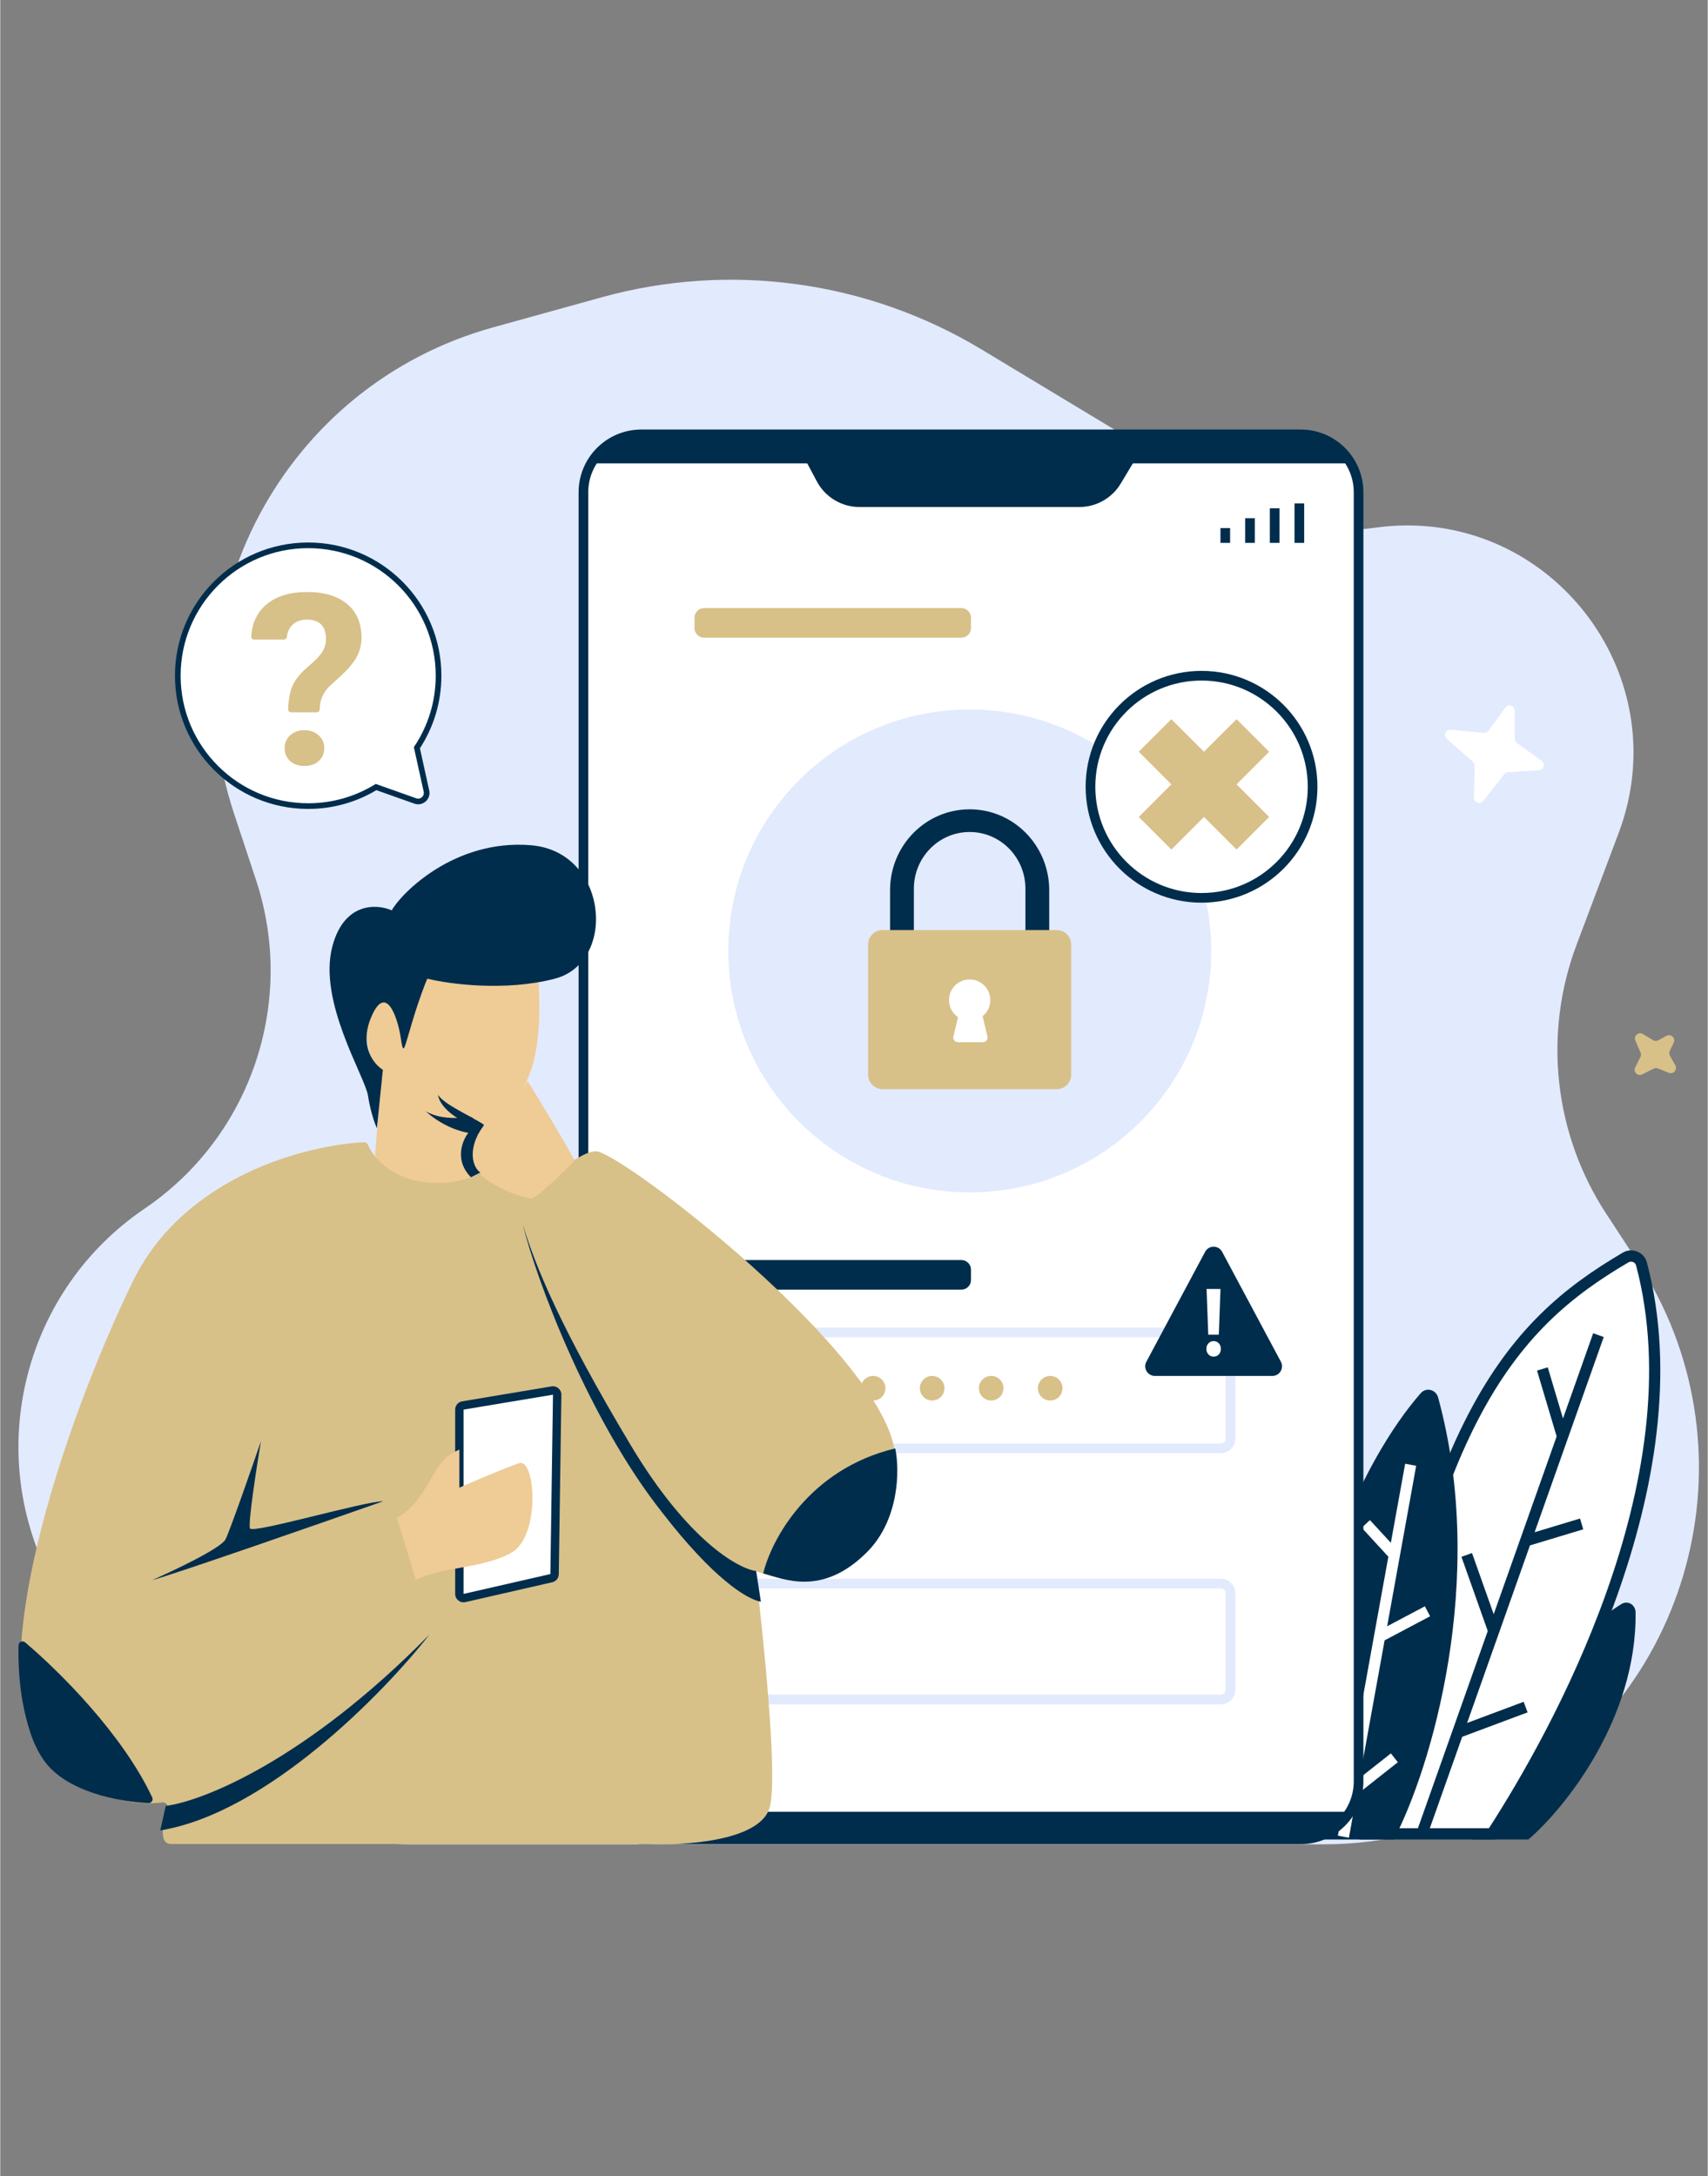 <svg xmlns="http://www.w3.org/2000/svg" xmlns:xlink="http://www.w3.org/1999/xlink" width="540" viewBox="0 0 404.88 516" height="688" preserveAspectRatio="xMidYMid meet"><rect x="0" y="0" width="404.88" height="516" fill="#808080" stroke="none"/><defs><clipPath id="1aaa88e88e"><path d="M 141.809 289.844 L 170.098 289.844 L 170.098 318.133 L 141.809 318.133 Z M 141.809 289.844 " clip-rule="nonzero"></path></clipPath><clipPath id="2f3b1ad2c6"><path d="M 155.953 289.844 C 148.141 289.844 141.809 296.176 141.809 303.988 C 141.809 311.801 148.141 318.133 155.953 318.133 C 163.766 318.133 170.098 311.801 170.098 303.988 C 170.098 296.176 163.766 289.844 155.953 289.844 Z M 155.953 289.844 " clip-rule="nonzero"></path></clipPath><clipPath id="b2878712f8"><path d="M 4 66 L 403 66 L 403 437.598 L 4 437.598 Z M 4 66 " clip-rule="nonzero"></path></clipPath><clipPath id="49556b1ca9"><path d="M 137 101 L 324 101 L 324 437.598 L 137 437.598 Z M 137 101 " clip-rule="nonzero"></path></clipPath><clipPath id="f06d587402"><path d="M 4 270 L 184 270 L 184 437.598 L 4 437.598 Z M 4 270 " clip-rule="nonzero"></path></clipPath></defs><g clip-path="url(#1aaa88e88e)"><g clip-path="url(#2f3b1ad2c6)"><path fill="#daa520" d="M 141.809 289.844 L 170.098 289.844 L 170.098 318.133 L 141.809 318.133 Z M 141.809 289.844 " fill-opacity="1" fill-rule="nonzero"></path></g></g><g clip-path="url(#b2878712f8)"><path fill="#e2eafd" d="M 97.652 437.328 L 313.738 437.328 C 328.926 437.328 343.859 433.434 357.121 426.012 C 402.25 400.766 416.535 342.426 388.195 299.094 L 380.777 287.754 C 368.418 268.852 365.816 245.164 373.777 224.02 L 383.738 197.566 C 398.156 159.273 366.43 119.469 326 125.129 C 313.809 126.836 301.402 124.297 290.855 117.938 L 232.691 82.863 C 205.609 66.535 173.027 62.066 142.566 70.504 L 116.82 77.641 C 67.242 91.375 39.246 143.941 55.43 192.895 L 60.648 208.672 C 70.23 237.656 59.43 269.492 34.211 286.602 C 5.672 305.969 -3.91 343.676 11.906 374.371 L 19.875 389.84 C 34.906 419.008 64.91 437.328 97.652 437.328 Z M 97.652 437.328 " fill-opacity="1" fill-rule="nonzero"></path></g><path fill="#002d4c" d="M 387.766 382.312 C 388.098 407.484 371.02 428.738 362.348 436.184 L 349.055 436.184 C 358.938 402.598 375.273 385.895 384.426 380.34 C 385.949 379.414 387.742 380.523 387.766 382.312 Z M 387.766 382.312 " fill-opacity="1" fill-rule="nonzero"></path><path fill="#ffffff" d="M 389.172 299.723 C 402.789 351.195 368.469 412.152 353.707 434.848 L 323.801 434.848 C 336.648 337.73 358.184 314.129 385.41 298.18 C 386.871 297.32 388.738 298.078 389.172 299.723 Z M 389.172 299.723 " fill-opacity="1" fill-rule="nonzero"></path><path fill="#002d4c" d="M 386.078 299.332 C 386.797 298.914 387.684 299.289 387.887 300.066 C 394.598 325.422 389.516 353.227 380.828 377.625 C 372.309 401.574 360.371 422.086 352.988 433.512 L 325.32 433.512 C 331.715 385.898 340.215 356.316 350.391 336.691 C 360.645 316.934 372.629 307.211 386.078 299.332 Z M 390.457 299.379 C 389.793 296.867 386.945 295.73 384.742 297.023 C 370.965 305.094 358.57 315.148 348.035 335.457 C 337.539 355.695 328.918 386.055 322.484 434.672 L 322.285 436.184 L 354.43 436.184 L 354.82 435.578 C 362.234 424.184 374.562 403.172 383.332 378.527 C 392.094 353.906 397.363 325.492 390.457 299.379 Z M 390.457 299.379 " fill-opacity="1" fill-rule="evenodd"></path><path fill="#002d4c" d="M 340.953 331.387 C 352.715 374.523 339.25 419.348 330.449 436.184 L 308.52 436.184 C 303.586 383.613 323.633 345.387 336.816 330.359 C 338.117 328.875 340.434 329.48 340.953 331.387 Z M 340.953 331.387 " fill-opacity="1" fill-rule="nonzero"></path><path fill="#002d4c" d="M 370.555 336.348 L 377.711 316.141 L 380.215 317.035 L 363.828 363.32 L 374.594 360.07 L 375.359 362.633 L 362.723 366.445 L 347.82 408.543 L 361.23 403.527 L 362.16 406.035 L 346.656 411.828 L 338.348 435.297 L 335.844 434.398 L 352.715 386.742 L 346.477 369.152 L 348.98 368.254 L 354.125 382.758 L 369.051 340.602 L 364.398 324.988 L 366.945 324.223 Z M 370.555 336.348 " fill-opacity="1" fill-rule="evenodd"></path><path fill="#ffffff" d="M 329.738 365.832 L 333.129 347.082 L 335.742 347.559 L 328.859 385.617 L 337.805 380.883 L 339.043 383.246 L 328.258 388.957 L 322.355 421.598 L 329.75 415.758 L 331.391 417.859 L 321.637 425.562 L 319.793 435.754 L 317.18 435.277 L 321.906 409.133 L 314.109 398.914 L 316.219 397.285 L 322.547 405.582 L 329.145 369.121 L 322.828 362.258 L 324.777 360.445 Z M 329.738 365.832 " fill-opacity="1" fill-rule="evenodd"></path><path fill="#ffffff" d="M 352.91 173.289 L 356.883 167.793 C 357.59 166.812 359.137 167.316 359.129 168.523 L 359.102 175.148 C 359.098 175.551 359.289 175.926 359.613 176.16 L 365.488 180.406 C 366.438 181.09 366 182.582 364.836 182.652 L 357.523 183.094 C 357.168 183.117 356.836 183.289 356.621 183.57 L 351.664 189.914 C 350.926 190.855 349.414 190.316 349.441 189.117 L 349.609 181.574 C 349.617 181.207 349.461 180.855 349.188 180.613 L 343.012 175.203 C 342.102 174.406 342.75 172.914 343.949 173.031 L 351.781 173.797 C 352.219 173.84 352.648 173.648 352.91 173.289 Z M 352.91 173.289 " fill-opacity="1" fill-rule="nonzero"></path><path fill="#d8c089" d="M 393.168 246.672 L 395.09 245.621 C 396.152 245.039 397.332 246.16 396.809 247.25 L 395.887 249.164 C 395.711 249.527 395.723 249.949 395.914 250.301 L 397.191 252.629 C 397.75 253.652 396.719 254.816 395.637 254.379 L 393.098 253.355 C 392.77 253.223 392.398 253.234 392.078 253.395 L 389.344 254.762 C 388.273 255.297 387.141 254.16 387.68 253.09 L 388.914 250.633 C 389.082 250.305 389.09 249.922 388.945 249.582 L 387.719 246.742 C 387.242 245.633 388.465 244.562 389.5 245.184 L 391.934 246.648 C 392.312 246.875 392.781 246.883 393.168 246.672 Z M 393.168 246.672 " fill-opacity="1" fill-rule="nonzero"></path><path fill="#ffffff" d="M 42.098 160.227 C 42.098 177.301 55.941 191.141 73.016 191.141 C 78.91 191.141 84.422 189.488 89.109 186.625 L 98.418 189.926 C 99.91 190.453 101.402 189.137 101.062 187.59 L 98.793 177.301 C 102.039 172.406 103.93 166.535 103.93 160.227 C 103.93 143.148 90.09 129.309 73.016 129.309 C 55.941 129.309 42.098 143.148 42.098 160.227 Z M 42.098 160.227 " fill-opacity="1" fill-rule="nonzero"></path><path fill="#002d4c" d="M 73.016 129.98 C 56.312 129.98 42.77 143.52 42.77 160.227 C 42.77 176.93 56.312 190.469 73.016 190.469 C 78.785 190.469 84.176 188.855 88.762 186.051 L 89.035 185.883 L 98.645 189.293 C 99.637 189.645 100.633 188.766 100.406 187.734 L 98.074 177.168 L 98.23 176.93 C 101.41 172.145 103.258 166.402 103.258 160.227 C 103.258 143.52 89.719 129.98 73.016 129.98 Z M 41.426 160.227 C 41.426 142.777 55.57 128.637 73.016 128.637 C 90.461 128.637 104.602 142.777 104.602 160.227 C 104.602 166.57 102.73 172.48 99.508 177.434 L 101.719 187.445 C 102.172 189.508 100.184 191.266 98.195 190.559 L 89.188 187.363 C 84.457 190.191 78.926 191.812 73.016 191.812 C 55.57 191.812 41.426 177.672 41.426 160.227 Z M 41.426 160.227 " fill-opacity="1" fill-rule="evenodd"></path><path fill="#d8c089" d="M 68.941 168.902 C 68.57 168.902 68.266 168.598 68.277 168.23 C 68.328 165.953 68.656 164.117 69.254 162.719 C 69.914 161.184 71.113 159.68 72.855 158.199 C 74.617 156.703 75.789 155.492 76.367 154.566 C 76.949 153.625 77.238 152.637 77.238 151.602 C 77.238 148.48 75.73 146.918 72.711 146.918 C 71.277 146.918 70.125 147.344 69.254 148.191 C 68.531 148.898 68.102 149.836 67.965 151.004 C 67.922 151.367 67.629 151.656 67.266 151.656 L 60.18 151.656 C 59.805 151.656 59.5 151.352 59.523 150.977 C 59.699 147.77 60.883 145.234 63.07 143.367 C 65.434 141.371 68.645 140.375 72.711 140.375 C 76.812 140.375 79.996 141.328 82.262 143.23 C 84.527 145.113 85.66 147.785 85.66 151.242 C 85.66 152.812 85.289 154.301 84.555 155.707 C 83.82 157.09 82.531 158.633 80.695 160.336 L 78.344 162.469 C 76.871 163.816 76.031 165.398 75.816 167.211 L 75.742 168.273 C 75.719 168.625 75.426 168.902 75.074 168.902 Z M 67.426 177.41 C 67.426 176.172 67.863 175.156 68.734 174.363 C 69.621 173.551 70.754 173.141 72.129 173.141 C 73.504 173.141 74.625 173.551 75.496 174.363 C 76.387 175.156 76.832 176.172 76.832 177.41 C 76.832 178.633 76.398 179.637 75.527 180.434 C 74.676 181.227 73.543 181.625 72.129 181.625 C 70.715 181.625 69.574 181.227 68.703 180.434 C 67.852 179.637 67.426 178.633 67.426 177.41 Z M 67.426 177.41 " fill-opacity="1" fill-rule="nonzero"></path><path fill="#ffffff" d="M 138.281 116.734 C 138.281 109.145 144.434 102.992 152.023 102.992 L 308.348 102.992 C 315.938 102.992 322.086 109.145 322.086 116.734 L 322.086 422.398 C 322.086 429.988 315.938 436.137 308.348 436.137 L 152.023 436.137 C 144.434 436.137 138.281 429.988 138.281 422.398 Z M 138.281 116.734 " fill-opacity="1" fill-rule="nonzero"></path><g clip-path="url(#49556b1ca9)"><path fill="#002d4c" d="M 137.137 116.734 C 137.137 108.512 143.801 101.848 152.023 101.848 L 308.348 101.848 C 316.566 101.848 323.23 108.512 323.23 116.734 L 323.23 422.398 C 323.23 430.617 316.566 437.281 308.348 437.281 L 152.023 437.281 C 143.801 437.281 137.137 430.617 137.137 422.398 Z M 152.023 104.137 C 145.066 104.137 139.426 109.777 139.426 116.734 L 139.426 422.398 C 139.426 429.352 145.066 434.992 152.023 434.992 L 308.348 434.992 C 315.301 434.992 320.941 429.352 320.941 422.398 L 320.941 116.734 C 320.941 109.777 315.301 104.137 308.348 104.137 Z M 152.023 104.137 " fill-opacity="1" fill-rule="evenodd"></path></g><path fill="#e2eafd" d="M 287.141 225.492 C 287.141 257.113 261.508 282.746 229.887 282.746 C 198.27 282.746 172.637 257.113 172.637 225.492 C 172.637 193.871 198.27 168.238 229.887 168.238 C 261.508 168.238 287.141 193.871 287.141 225.492 Z M 287.141 225.492 " fill-opacity="1" fill-rule="nonzero"></path><path fill="#ffffff" d="M 311.188 186.562 C 311.188 201.105 299.395 212.898 284.852 212.898 C 270.305 212.898 258.516 201.105 258.516 186.562 C 258.516 172.016 270.305 160.227 284.852 160.227 C 299.395 160.227 311.188 172.016 311.188 186.562 Z M 311.188 186.562 " fill-opacity="1" fill-rule="nonzero"></path><path fill="#002d4c" d="M 284.852 161.371 C 270.938 161.371 259.66 172.648 259.66 186.562 C 259.66 200.473 270.938 211.754 284.852 211.754 C 298.762 211.754 310.039 200.473 310.039 186.562 C 310.039 172.648 298.762 161.371 284.852 161.371 Z M 257.367 186.562 C 257.367 171.383 269.672 159.078 284.852 159.078 C 300.027 159.078 312.332 171.383 312.332 186.562 C 312.332 201.738 300.027 214.043 284.852 214.043 C 269.672 214.043 257.367 201.738 257.367 186.562 Z M 257.367 186.562 " fill-opacity="1" fill-rule="evenodd"></path><path fill="#d8c089" d="M 277.691 185.988 L 269.965 193.719 L 277.695 201.445 L 285.422 193.719 L 293.152 201.445 L 300.879 193.719 L 293.152 185.988 L 300.879 178.258 L 293.152 170.531 L 285.422 178.258 L 277.691 170.531 L 269.965 178.258 Z M 277.691 185.988 " fill-opacity="1" fill-rule="evenodd"></path><path fill="#002d4c" d="M 193.637 114.16 L 187.68 102.992 L 272.691 102.992 L 265.688 114.664 C 263.617 118.113 259.891 120.223 255.867 120.223 L 203.742 120.223 C 199.512 120.223 195.629 117.891 193.637 114.16 Z M 193.637 114.16 " fill-opacity="1" fill-rule="nonzero"></path><path fill="#002d4c" d="M 319.832 109.883 L 139.363 109.883 C 145.34 103.91 151.043 102.801 153.148 102.992 L 306.047 102.992 C 313.398 102.992 318.301 107.586 319.832 109.883 Z M 319.832 109.883 " fill-opacity="1" fill-rule="nonzero"></path><path fill="#002d4c" d="M 319.695 429.605 L 140.574 429.605 C 146.781 435.676 150.367 436.805 152.559 436.609 L 307.711 436.609 C 315.352 436.609 318.102 431.941 319.695 429.605 Z M 319.695 429.605 " fill-opacity="1" fill-rule="nonzero"></path><path fill="#d8c089" d="M 164.617 146.484 C 164.617 145.219 165.645 144.191 166.91 144.191 L 227.891 144.191 C 229.156 144.191 230.18 145.219 230.18 146.484 L 230.18 148.93 C 230.18 150.191 229.156 151.219 227.891 151.219 L 166.91 151.219 C 165.645 151.219 164.617 150.191 164.617 148.93 Z M 164.617 146.484 " fill-opacity="1" fill-rule="nonzero"></path><path fill="#002d4c" d="M 164.617 301.066 C 164.617 299.801 165.645 298.777 166.91 298.777 L 227.891 298.777 C 229.156 298.777 230.18 299.801 230.18 301.066 L 230.18 303.512 C 230.18 304.777 229.156 305.801 227.891 305.801 L 166.91 305.801 C 165.645 305.801 164.617 304.777 164.617 303.512 Z M 164.617 301.066 " fill-opacity="1" fill-rule="nonzero"></path><path fill="#002d4c" d="M 164.617 361.754 C 164.617 360.488 165.645 359.465 166.91 359.465 L 203.551 359.465 C 204.816 359.465 205.84 360.488 205.84 361.754 L 205.84 364.043 C 205.84 365.309 204.816 366.336 203.551 366.336 L 166.91 366.336 C 165.645 366.336 164.617 365.309 164.617 364.043 Z M 164.617 361.754 " fill-opacity="1" fill-rule="nonzero"></path><path fill="#e2eafd" d="M 163.473 318.242 C 163.473 316.344 165.012 314.809 166.91 314.809 L 289.43 314.809 C 291.328 314.809 292.867 316.344 292.867 318.242 L 292.867 341.145 C 292.867 343.039 291.328 344.578 289.43 344.578 L 166.91 344.578 C 165.012 344.578 163.473 343.039 163.473 341.145 Z M 166.91 317.098 C 166.277 317.098 165.766 317.609 165.766 318.242 L 165.766 341.145 C 165.766 341.777 166.277 342.289 166.91 342.289 L 289.43 342.289 C 290.062 342.289 290.574 341.777 290.574 341.145 L 290.574 318.242 C 290.574 317.609 290.062 317.098 289.43 317.098 Z M 166.91 317.098 " fill-opacity="1" fill-rule="evenodd"></path><path fill="#e2eafd" d="M 163.473 377.785 C 163.473 375.887 165.012 374.352 166.91 374.352 L 289.43 374.352 C 291.328 374.352 292.867 375.887 292.867 377.785 L 292.867 400.688 C 292.867 402.582 291.328 404.121 289.43 404.121 L 166.91 404.121 C 165.012 404.121 163.473 402.582 163.473 400.688 Z M 166.91 376.641 C 166.277 376.641 165.766 377.152 165.766 377.785 L 165.766 400.688 C 165.766 401.32 166.277 401.832 166.91 401.832 L 289.43 401.832 C 290.062 401.832 290.574 401.32 290.574 400.688 L 290.574 377.785 C 290.574 377.152 290.062 376.641 289.43 376.641 Z M 166.91 376.641 " fill-opacity="1" fill-rule="evenodd"></path><path fill="#002d4c" d="M 306.895 119.363 L 309.184 119.363 L 309.184 128.727 L 306.895 128.727 Z M 306.895 119.363 " fill-opacity="1" fill-rule="evenodd"></path><path fill="#002d4c" d="M 301.039 120.531 L 303.332 120.531 L 303.332 128.727 L 301.039 128.727 Z M 301.039 120.531 " fill-opacity="1" fill-rule="evenodd"></path><path fill="#002d4c" d="M 295.188 122.875 L 297.477 122.875 L 297.477 128.727 L 295.188 128.727 Z M 295.188 122.875 " fill-opacity="1" fill-rule="evenodd"></path><path fill="#002d4c" d="M 289.332 125.215 L 291.621 125.215 L 291.621 128.727 L 289.332 128.727 Z M 289.332 125.215 " fill-opacity="1" fill-rule="evenodd"></path><path fill="#002d4c" d="M 229.863 191.902 C 219.441 191.902 210.992 200.488 210.992 211.082 L 210.992 224.215 C 210.992 225.773 212.258 227.035 213.816 227.035 C 215.371 227.035 216.637 225.773 216.637 224.215 L 216.637 210.723 C 216.637 203.297 222.559 197.281 229.863 197.281 C 237.164 197.281 243.086 203.297 243.086 210.723 L 243.086 223.512 C 243.086 225.07 244.352 226.332 245.91 226.332 C 247.469 226.332 248.73 225.07 248.73 223.512 L 248.73 211.082 C 248.73 200.488 240.281 191.902 229.863 191.902 Z M 229.863 191.902 " fill-opacity="1" fill-rule="evenodd"></path><path fill="#d8c089" d="M 205.789 223.965 C 205.789 222.066 207.324 220.531 209.223 220.531 L 250.5 220.531 C 252.395 220.531 253.934 222.066 253.934 223.965 L 253.934 254.832 C 253.934 256.727 252.395 258.266 250.5 258.266 L 209.223 258.266 C 207.324 258.266 205.789 256.727 205.789 254.832 Z M 205.789 223.965 " fill-opacity="1" fill-rule="nonzero"></path><path fill="#ffffff" d="M 232.934 240.961 C 234.051 240.062 234.762 238.684 234.762 237.141 C 234.762 234.434 232.57 232.242 229.863 232.242 C 227.156 232.242 224.965 234.434 224.965 237.141 C 224.965 238.82 225.812 240.305 227.102 241.188 L 226.008 245.781 C 225.844 246.465 226.363 247.121 227.066 247.121 L 233.023 247.121 C 233.727 247.121 234.242 246.465 234.082 245.781 Z M 232.934 240.961 " fill-opacity="1" fill-rule="evenodd"></path><path fill="#002d4c" d="M 301.641 326.258 L 273.785 326.258 C 272.055 326.258 270.949 324.414 271.766 322.887 L 285.695 296.832 C 286.555 295.215 288.871 295.215 289.734 296.832 L 303.66 322.887 C 304.477 324.414 303.371 326.258 301.641 326.258 Z M 301.641 326.258 " fill-opacity="1" fill-rule="nonzero"></path><path fill="#ffffff" d="M 286.438 316.469 L 288.945 316.469 L 289.34 305.645 L 286.043 305.645 Z M 289.43 319.84 C 289.43 319.301 289.27 318.863 288.945 318.523 C 288.613 318.176 288.203 318 287.711 318 C 287.223 318 286.816 318.176 286.492 318.523 C 286.16 318.863 285.996 319.301 285.996 319.84 C 285.996 320.375 286.16 320.816 286.492 321.168 C 286.816 321.508 287.223 321.68 287.711 321.68 C 288.203 321.68 288.613 321.508 288.945 321.168 C 289.27 320.816 289.43 320.375 289.43 319.84 Z M 289.43 319.84 " fill-opacity="1" fill-rule="nonzero"></path><path fill="#d8c089" d="M 181.902 329.172 C 181.902 330.785 180.594 332.09 178.984 332.09 C 177.375 332.09 176.07 330.785 176.07 329.172 C 176.07 327.562 177.375 326.258 178.984 326.258 C 180.594 326.258 181.902 327.562 181.902 329.172 Z M 181.902 329.172 " fill-opacity="1" fill-rule="nonzero"></path><path fill="#d8c089" d="M 195.895 329.172 C 195.895 330.785 194.59 332.09 192.98 332.09 C 191.371 332.09 190.066 330.785 190.066 329.172 C 190.066 327.562 191.371 326.258 192.98 326.258 C 194.59 326.258 195.895 327.562 195.895 329.172 Z M 195.895 329.172 " fill-opacity="1" fill-rule="nonzero"></path><path fill="#d8c089" d="M 209.891 329.172 C 209.891 330.785 208.586 332.09 206.977 332.09 C 205.367 332.09 204.062 330.785 204.062 329.172 C 204.062 327.562 205.367 326.258 206.977 326.258 C 208.586 326.258 209.891 327.562 209.891 329.172 Z M 209.891 329.172 " fill-opacity="1" fill-rule="nonzero"></path><path fill="#d8c089" d="M 223.887 329.172 C 223.887 330.785 222.582 332.09 220.973 332.09 C 219.363 332.09 218.059 330.785 218.059 329.172 C 218.059 327.562 219.363 326.258 220.973 326.258 C 222.582 326.258 223.887 327.562 223.887 329.172 Z M 223.887 329.172 " fill-opacity="1" fill-rule="nonzero"></path><path fill="#d8c089" d="M 237.883 329.172 C 237.883 330.785 236.578 332.09 234.969 332.09 C 233.359 332.09 232.051 330.785 232.051 329.172 C 232.051 327.562 233.359 326.258 234.969 326.258 C 236.578 326.258 237.883 327.562 237.883 329.172 Z M 237.883 329.172 " fill-opacity="1" fill-rule="nonzero"></path><path fill="#d8c089" d="M 251.879 329.172 C 251.879 330.785 250.574 332.09 248.965 332.09 C 247.355 332.09 246.047 330.785 246.047 329.172 C 246.047 327.562 247.355 326.258 248.965 326.258 C 250.574 326.258 251.879 327.562 251.879 329.172 Z M 251.879 329.172 " fill-opacity="1" fill-rule="nonzero"></path><path fill="#efcb96" d="M 96.562 217.84 C 80.328 229.328 87.152 249.754 90.211 257.668 L 88.871 273.816 C 90.258 278.902 95.293 289.07 104.328 289.07 C 113.367 289.07 117.508 280.387 118.449 276.047 L 117.039 263.793 C 127.625 259.965 128.332 244.645 127.625 232.391 C 126.789 217.84 110.867 207.719 96.562 217.84 Z M 96.562 217.84 " fill-opacity="1" fill-rule="nonzero"></path><path fill="#002d4c" d="M 90.723 253.664 L 89.312 267.551 C 88.844 266.52 87.766 263.539 87.203 259.836 C 86.5 255.203 75.246 237.461 78.766 224.344 C 81.578 213.852 89.312 214.316 92.832 215.859 C 94.941 212 107.602 198.883 125.887 200.426 C 144.172 201.969 146.285 228.203 131.516 232.059 C 119.699 235.145 106.43 233.344 101.27 232.059 C 100.801 233.09 99.441 236.535 97.754 242.09 C 95.645 249.035 95.645 250.578 94.941 245.945 C 94.238 241.316 91.426 232.832 87.906 241.316 C 85.094 248.105 88.609 252.375 90.723 253.664 Z M 90.723 253.664 " fill-opacity="1" fill-rule="nonzero"></path><path fill="#002d4c" d="M 100.934 263.516 C 105.773 266.367 113.258 264.703 116.395 263.516 L 117.066 268.504 C 110.078 270.215 103.398 265.891 100.934 263.516 Z M 100.934 263.516 " fill-opacity="1" fill-rule="nonzero"></path><g clip-path="url(#f06d587402)"><path fill="#d8c089" d="M 103.711 280.504 C 113.836 280.504 118.738 274.867 120.215 271.496 C 120.387 271.105 120.762 270.824 121.188 270.848 C 126.777 271.129 134.703 274.52 136.691 275.203 C 136.746 275.223 136.793 275.242 136.84 275.27 C 152.465 283.664 167.277 298.52 176.562 352.102 C 179.57 374.465 184.941 421.121 182.363 428.863 C 179.785 436.602 161.949 437.676 153.352 437.246 L 40.527 437.246 C 37.543 437.246 38.469 432.539 39.727 428.969 C 40.012 428.16 39.238 427.27 38.391 427.387 C 33.25 428.102 23.441 427.164 12.809 419.188 C -7.824 402.414 16.031 335.332 31.504 303.727 C 43.66 278.891 72.566 271.52 86.219 270.859 C 86.66 270.836 87.039 271.117 87.215 271.52 C 88.703 274.891 93.605 280.504 103.711 280.504 Z M 103.711 280.504 " fill-opacity="1" fill-rule="nonzero"></path></g><path fill="#002d4c" d="M 36.031 426.188 C 28.941 411.117 13.926 396.215 5.895 389.438 C 5.281 388.918 4.359 389.324 4.336 390.133 C 4.141 397.062 5.074 409.75 10.227 417.25 C 15.492 424.91 28.188 427.238 35.145 427.539 C 35.859 427.57 36.336 426.836 36.031 426.188 Z M 36.031 426.188 " fill-opacity="1" fill-rule="nonzero"></path><path fill="#002d4c" d="M 101.777 387.578 C 72.379 417.508 47.836 427.141 39.238 428.215 L 37.949 434.023 C 63.223 429.895 91.031 401.34 101.777 387.578 Z M 101.777 387.578 " fill-opacity="1" fill-rule="nonzero"></path><path fill="#ffffff" d="M 108.867 377.945 L 108.867 334.242 C 108.867 333.754 109.219 333.34 109.699 333.258 L 130.898 329.723 C 131.512 329.621 132.066 330.098 132.059 330.719 L 131.441 373.254 C 131.438 373.711 131.117 374.105 130.668 374.207 L 110.082 378.914 C 109.461 379.059 108.867 378.586 108.867 377.945 Z M 108.867 377.945 " fill-opacity="1" fill-rule="nonzero"></path><path fill="#002d4c" d="M 130.734 328.738 C 131.961 328.535 133.07 329.492 133.055 330.734 L 132.438 373.266 C 132.426 374.184 131.785 374.977 130.891 375.18 L 110.305 379.887 C 109.059 380.172 107.871 379.227 107.871 377.945 L 107.871 334.242 C 107.871 333.266 108.574 332.438 109.535 332.277 Z M 131.062 330.707 L 109.863 334.242 L 109.863 377.945 L 130.445 373.238 Z M 131.062 330.707 " fill-opacity="1" fill-rule="evenodd"></path><path fill="#002d4c" d="M 53.422 365.004 C 52.391 367.066 41.387 372.312 36.016 374.68 C 41.688 373.133 74.91 361.562 90.812 355.973 C 86.301 355.973 59.867 363.715 59.223 362.422 C 58.707 361.391 60.727 348.234 61.805 341.781 C 59.438 348.664 54.453 362.938 53.422 365.004 Z M 53.422 365.004 " fill-opacity="1" fill-rule="nonzero"></path><path fill="#efcb96" d="M 100.484 353.395 C 97.906 357.52 95.113 359.414 94.039 359.844 L 98.551 374.68 C 104.355 371.453 114.023 372.098 121.117 368.23 C 128.207 364.359 126.918 345.652 123.051 346.941 C 119.957 347.977 112.305 351.242 108.867 352.746 L 108.867 343.719 C 104.355 345.652 103.711 348.234 100.484 353.395 Z M 100.484 353.395 " fill-opacity="1" fill-rule="nonzero"></path><path fill="#d8c089" d="M 141.238 272.992 C 136.211 272.992 123.914 284.734 123.914 290.328 C 122.793 294.801 152.414 358.547 174.211 370.289 C 196.008 382.031 213.895 367.492 212.219 345.125 C 210.457 321.641 147.074 272.992 141.238 272.992 Z M 141.238 272.992 " fill-opacity="1" fill-rule="nonzero"></path><path fill="#002d4c" d="M 212.215 343.449 C 191.648 348.367 182.781 365.258 180.918 373.086 C 185.762 374.391 194.891 378.676 205.512 368.051 C 213.125 360.434 213.336 348.668 212.215 343.449 Z M 212.215 343.449 " fill-opacity="1" fill-rule="nonzero"></path><path fill="#002d4c" d="M 149.621 342.891 C 163.035 365.258 174.957 371.965 179.242 372.523 L 180.359 379.797 C 177.008 379.234 168.957 374.203 156.887 358.547 C 139.895 337.074 127.266 304.121 123.91 290.328 C 126.707 299.832 132.855 314.93 149.621 342.891 Z M 149.621 342.891 " fill-opacity="1" fill-rule="nonzero"></path><path fill="#efcb96" d="M 125.031 256.309 C 125.812 257.504 133.109 269.414 136.207 275.219 C 133.273 278.207 127.105 284.176 125.934 284.176 C 124.465 284.176 116.145 281.688 112.719 277.211 C 109.293 272.73 114.676 267.258 114.676 266.762 C 114.676 266.262 105.871 262.281 104.402 260.293 C 102.934 258.301 104.91 256.219 107.145 256.777 C 108.422 256.777 116.648 261.25 119.441 262.367 C 120.617 261.973 122.234 260.691 125.031 256.309 Z M 125.031 256.309 " fill-opacity="1" fill-rule="nonzero"></path><path fill="#002d4c" d="M 103.793 259.574 C 104.238 262.707 108.449 265.352 110.5 266.285 L 112.176 265.164 C 111.43 264.793 109.383 263.711 107.145 262.367 C 104.91 261.027 103.98 259.945 103.793 259.574 Z M 103.793 259.574 " fill-opacity="1" fill-rule="nonzero"></path><path fill="#002d4c" d="M 111.617 279.145 C 107.594 275.117 109.566 270.383 111.059 268.52 L 113.852 267.961 C 110.5 273.551 112.547 277.281 113.852 278.027 Z M 111.617 279.145 " fill-opacity="1" fill-rule="nonzero"></path></svg>